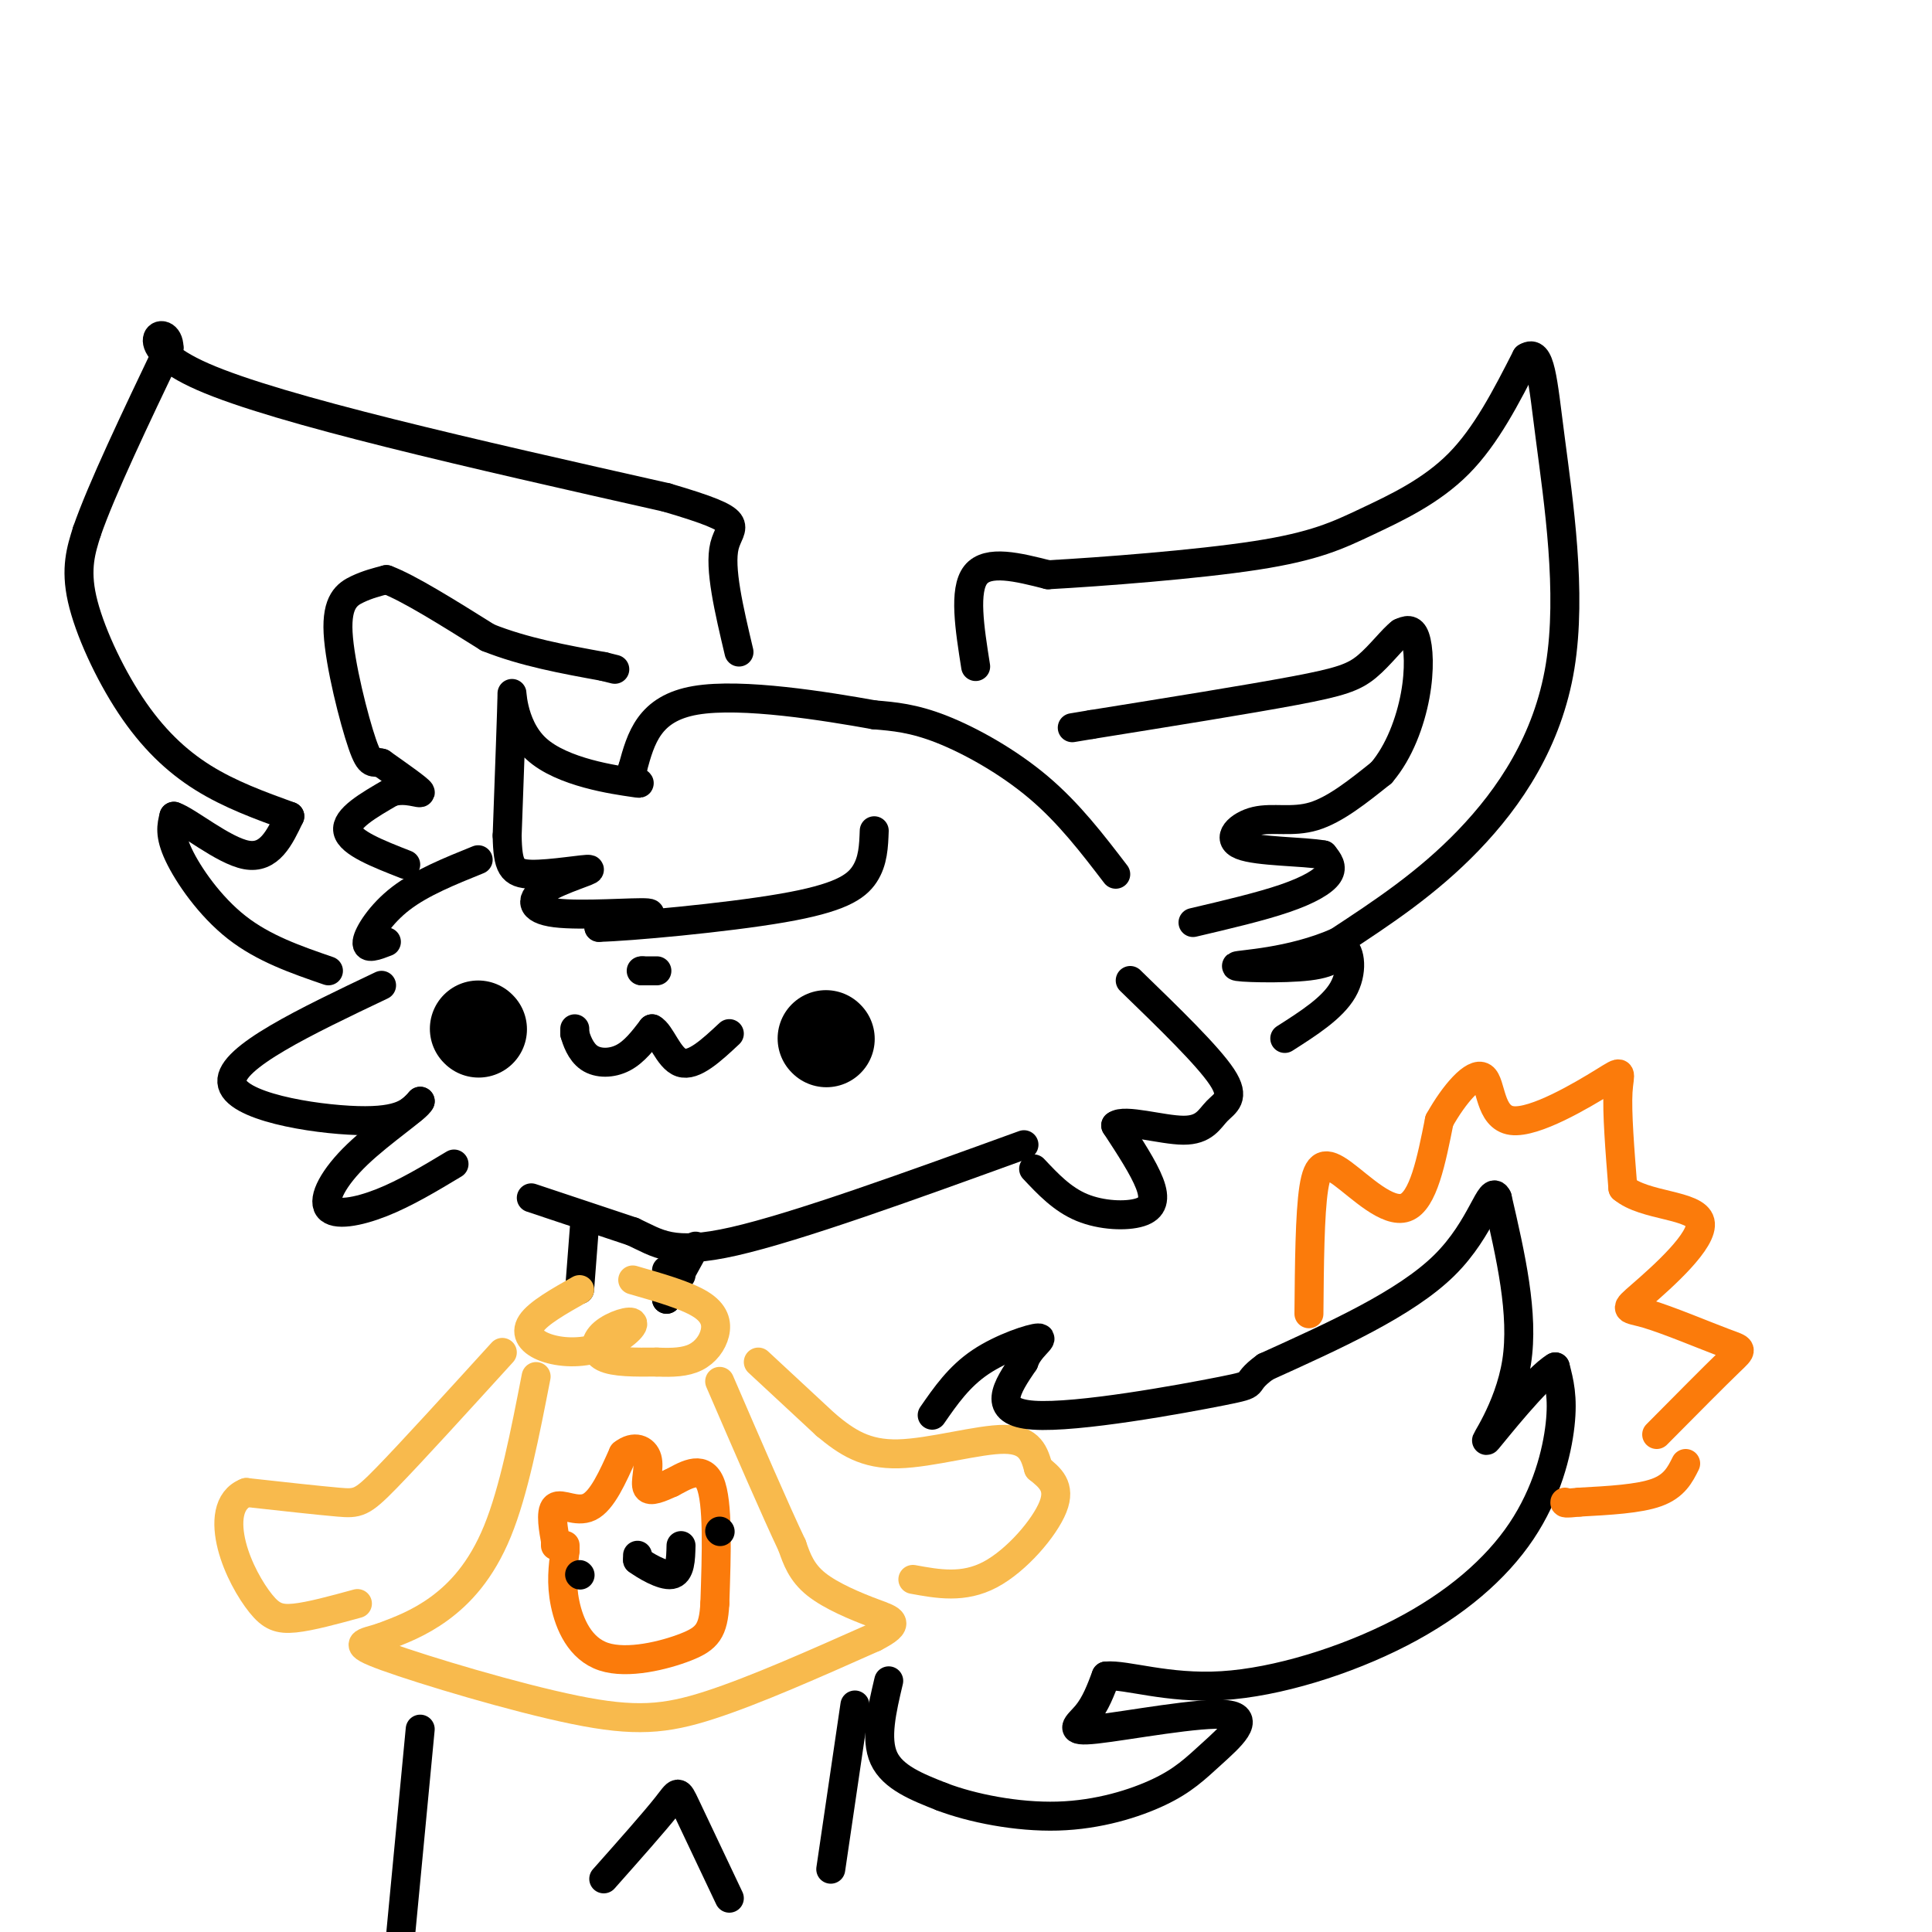<svg viewBox='0 0 400 400' version='1.1' xmlns='http://www.w3.org/2000/svg' xmlns:xlink='http://www.w3.org/1999/xlink'><g fill='none' stroke='rgb(0,0,0)' stroke-width='6' stroke-linecap='round' stroke-linejoin='round'><path d='M79,204c-15.689,7.467 -31.378,14.933 -31,20c0.378,5.067 16.822,7.733 26,8c9.178,0.267 11.089,-1.867 13,-4'/><path d='M87,228c-0.442,1.215 -8.046,6.254 -13,11c-4.954,4.746 -7.257,9.201 -6,11c1.257,1.799 6.073,0.943 11,-1c4.927,-1.943 9.963,-4.971 15,-8'/><path d='M110,248c0.000,0.000 21.000,7.000 21,7'/><path d='M131,255c5.267,2.422 7.933,4.978 21,2c13.067,-2.978 36.533,-11.489 60,-20'/><path d='M214,242c2.970,3.161 5.940,6.321 10,8c4.060,1.679 9.208,1.875 12,1c2.792,-0.875 3.226,-2.821 2,-6c-1.226,-3.179 -4.113,-7.589 -7,-12'/><path d='M231,233c1.740,-1.435 9.590,0.976 14,1c4.410,0.024 5.380,-2.340 7,-4c1.620,-1.660 3.892,-2.617 1,-7c-2.892,-4.383 -10.946,-12.191 -19,-20'/><path d='M231,181c-4.844,-6.333 -9.689,-12.667 -16,-18c-6.311,-5.333 -14.089,-9.667 -20,-12c-5.911,-2.333 -9.956,-2.667 -14,-3'/><path d='M181,148c-9.822,-1.756 -27.378,-4.644 -37,-3c-9.622,1.644 -11.311,7.822 -13,14'/><path d='M131,159c-0.876,3.002 3.435,3.506 0,3c-3.435,-0.506 -14.617,-2.021 -20,-7c-5.383,-4.979 -4.967,-13.423 -5,-11c-0.033,2.423 -0.517,15.711 -1,29'/><path d='M105,173c0.119,6.402 0.915,7.906 5,8c4.085,0.094 11.459,-1.221 12,-1c0.541,0.221 -5.752,1.977 -9,4c-3.248,2.023 -3.451,4.314 2,5c5.451,0.686 16.558,-0.233 19,0c2.442,0.233 -3.779,1.616 -10,3'/><path d='M124,192c6.060,-0.131 26.208,-1.958 38,-4c11.792,-2.042 15.226,-4.298 17,-7c1.774,-2.702 1.887,-5.851 2,-9'/><path d='M99,178c-5.889,2.378 -11.778,4.756 -16,8c-4.222,3.244 -6.778,7.356 -7,9c-0.222,1.644 1.889,0.822 4,0'/><path d='M68,201c-6.711,-2.311 -13.422,-4.622 -19,-9c-5.578,-4.378 -10.022,-10.822 -12,-15c-1.978,-4.178 -1.489,-6.089 -1,-8'/><path d='M36,169c2.778,0.889 10.222,7.111 15,8c4.778,0.889 6.889,-3.556 9,-8'/><path d='M60,169c-6.214,-2.256 -12.429,-4.512 -18,-8c-5.571,-3.488 -10.500,-8.208 -15,-15c-4.500,-6.792 -8.571,-15.655 -10,-22c-1.429,-6.345 -0.214,-10.173 1,-14'/><path d='M18,110c3.000,-8.667 10.000,-23.333 17,-38'/><path d='M35,72c-0.067,-5.689 -8.733,-0.911 7,6c15.733,6.911 55.867,15.956 96,25'/><path d='M138,103c17.467,5.133 13.133,5.467 12,10c-1.133,4.533 0.933,13.267 3,22'/><path d='M202,138c-1.250,-7.917 -2.500,-15.833 0,-19c2.500,-3.167 8.750,-1.583 15,0'/><path d='M217,119c10.923,-0.603 30.732,-2.110 43,-4c12.268,-1.890 16.995,-4.163 23,-7c6.005,-2.837 13.287,-6.239 19,-12c5.713,-5.761 9.856,-13.880 14,-22'/><path d='M316,74c2.960,-1.895 3.360,4.368 5,17c1.640,12.632 4.518,31.632 2,47c-2.518,15.368 -10.434,27.105 -19,36c-8.566,8.895 -17.783,14.947 -27,21'/><path d='M277,195c-9.738,4.333 -20.583,4.667 -21,5c-0.417,0.333 9.595,0.667 15,0c5.405,-0.667 6.202,-2.333 7,-4'/><path d='M278,196c1.622,0.933 2.178,5.267 0,9c-2.178,3.733 -7.089,6.867 -12,10'/><path d='M84,179c-5.750,-2.250 -11.500,-4.500 -12,-7c-0.500,-2.500 4.250,-5.250 9,-8'/><path d='M81,164c3.089,-0.978 6.311,0.578 6,0c-0.311,-0.578 -4.156,-3.289 -8,-6'/><path d='M79,158c-1.796,-0.577 -2.285,0.979 -4,-4c-1.715,-4.979 -4.654,-16.494 -5,-23c-0.346,-6.506 1.901,-8.002 4,-9c2.099,-0.998 4.049,-1.499 6,-2'/><path d='M80,120c4.500,1.667 12.750,6.833 21,12'/><path d='M101,132c7.500,3.000 15.750,4.500 24,6'/><path d='M125,138c4.000,1.000 2.000,0.500 0,0'/><path d='M247,191c7.000,-1.644 14.000,-3.289 19,-5c5.000,-1.711 8.000,-3.489 9,-5c1.000,-1.511 0.000,-2.756 -1,-4'/><path d='M274,177c-4.040,-0.756 -13.640,-0.646 -17,-2c-3.360,-1.354 -0.482,-4.172 3,-5c3.482,-0.828 7.566,0.335 12,-1c4.434,-1.335 9.217,-5.167 14,-9'/><path d='M286,160c3.714,-4.310 6.000,-10.583 7,-16c1.000,-5.417 0.714,-9.976 0,-12c-0.714,-2.024 -1.857,-1.512 -3,-1'/><path d='M290,131c-1.655,1.214 -4.292,4.750 -7,7c-2.708,2.250 -5.488,3.214 -15,5c-9.512,1.786 -25.756,4.393 -42,7'/><path d='M226,150c-7.000,1.167 -3.500,0.583 0,0'/></g>
<g fill='none' stroke='rgb(0,0,0)' stroke-width='20' stroke-linecap='round' stroke-linejoin='round'><path d='M99,213c0.000,0.000 0.100,0.100 0.1,0.1'/><path d='M171,215c0.000,0.000 0.100,0.100 0.1,0.1'/></g>
<g fill='none' stroke='rgb(0,0,0)' stroke-width='6' stroke-linecap='round' stroke-linejoin='round'><path d='M119,213c0.000,0.000 0.000,1.000 0,1'/><path d='M119,214c0.333,1.214 1.167,3.750 3,5c1.833,1.250 4.667,1.214 7,0c2.333,-1.214 4.167,-3.607 6,-6'/><path d='M135,213c1.822,0.889 3.378,6.111 6,7c2.622,0.889 6.311,-2.556 10,-6'/><path d='M136,201c0.000,0.000 -3.000,0.000 -3,0'/><path d='M133,201c-0.500,0.000 -0.250,0.000 0,0'/><path d='M121,254c0.000,0.000 -1.000,13.000 -1,13'/><path d='M138,263c0.000,0.000 0.100,0.100 0.1,0.1'/><path d='M141,264c0.000,0.000 -3.000,5.000 -3,5'/><path d='M138,269c0.500,-1.000 3.250,-6.000 6,-11'/></g>
<g fill='none' stroke='rgb(248,186,77)' stroke-width='6' stroke-linecap='round' stroke-linejoin='round'><path d='M120,267c-4.301,2.435 -8.602,4.869 -10,7c-1.398,2.131 0.108,3.958 3,5c2.892,1.042 7.170,1.299 11,0c3.830,-1.299 7.212,-4.152 7,-5c-0.212,-0.848 -4.019,0.310 -6,2c-1.981,1.690 -2.138,3.911 0,5c2.138,1.089 6.569,1.044 11,1'/><path d='M136,282c3.268,0.152 5.938,0.030 8,-1c2.062,-1.030 3.517,-2.970 4,-5c0.483,-2.030 -0.005,-4.152 -3,-6c-2.995,-1.848 -8.498,-3.424 -14,-5'/><path d='M111,285c-2.311,11.867 -4.622,23.733 -8,32c-3.378,8.267 -7.822,12.933 -12,16c-4.178,3.067 -8.089,4.533 -12,6'/><path d='M79,339c-3.656,1.196 -6.794,1.187 1,4c7.794,2.813 26.522,8.450 39,11c12.478,2.550 18.708,2.014 28,-1c9.292,-3.014 21.646,-8.507 34,-14'/><path d='M181,339c5.917,-3.036 3.708,-3.625 0,-5c-3.708,-1.375 -8.917,-3.536 -12,-6c-3.083,-2.464 -4.042,-5.232 -5,-8'/><path d='M164,320c-3.333,-7.000 -9.167,-20.500 -15,-34'/><path d='M104,280c-9.444,10.378 -18.889,20.756 -24,26c-5.111,5.244 -5.889,5.356 -10,5c-4.111,-0.356 -11.556,-1.178 -19,-2'/><path d='M51,309c-3.912,1.512 -4.193,6.292 -3,11c1.193,4.708 3.860,9.344 6,12c2.140,2.656 3.754,3.330 7,3c3.246,-0.330 8.123,-1.665 13,-3'/><path d='M157,282c0.000,0.000 14.000,13.000 14,13'/><path d='M171,295c4.333,3.619 8.167,6.167 15,6c6.833,-0.167 16.667,-3.048 22,-3c5.333,0.048 6.167,3.024 7,6'/><path d='M215,304c2.345,1.917 4.708,3.708 3,8c-1.708,4.292 -7.488,11.083 -13,14c-5.512,2.917 -10.756,1.958 -16,1'/></g>
<g fill='none' stroke='rgb(0,0,0)' stroke-width='6' stroke-linecap='round' stroke-linejoin='round'><path d='M87,358c0.000,0.000 -4.000,42.000 -4,42'/><path d='M125,389c5.244,-5.911 10.489,-11.822 13,-15c2.511,-3.178 2.289,-3.622 4,0c1.711,3.622 5.356,11.311 9,19'/><path d='M177,353c0.000,0.000 -5.000,34.000 -5,34'/></g>
<g fill='none' stroke='rgb(251,123,11)' stroke-width='6' stroke-linecap='round' stroke-linejoin='round'><path d='M115,320c0.000,0.000 0.000,-1.000 0,-1'/><path d='M115,319c-0.333,-1.869 -1.167,-6.042 0,-7c1.167,-0.958 4.333,1.298 7,0c2.667,-1.298 4.833,-6.149 7,-11'/><path d='M129,301c2.274,-1.845 4.458,-0.958 5,1c0.542,1.958 -0.560,4.988 0,6c0.560,1.012 2.780,0.006 5,-1'/><path d='M139,307c2.511,-1.267 6.289,-3.933 8,0c1.711,3.933 1.356,14.467 1,25'/><path d='M148,332c-0.301,5.644 -1.555,7.255 -6,9c-4.445,1.745 -12.081,3.624 -17,2c-4.919,-1.624 -7.120,-6.750 -8,-11c-0.880,-4.250 -0.440,-7.625 0,-11'/><path d='M117,321c0.000,-1.833 0.000,-0.917 0,0'/></g>
<g fill='none' stroke='rgb(0,0,0)' stroke-width='6' stroke-linecap='round' stroke-linejoin='round'><path d='M120,326c0.000,0.000 0.100,0.100 0.1,0.1'/><path d='M149,317c0.000,0.000 0.100,0.100 0.1,0.1'/><path d='M132,322c0.000,0.000 0.000,1.000 0,1'/><path d='M132,323c1.467,1.089 5.133,3.311 7,3c1.867,-0.311 1.933,-3.156 2,-6'/><path d='M184,348c-1.417,6.000 -2.833,12.000 -1,16c1.833,4.000 6.917,6.000 12,8'/><path d='M195,372c6.153,2.356 15.536,4.245 24,4c8.464,-0.245 16.010,-2.625 21,-5c4.990,-2.375 7.423,-4.747 11,-8c3.577,-3.253 8.299,-7.387 3,-8c-5.299,-0.613 -20.619,2.297 -27,3c-6.381,0.703 -3.823,-0.799 -2,-3c1.823,-2.201 2.912,-5.100 4,-8'/><path d='M229,347c4.180,-0.374 12.631,2.690 24,2c11.369,-0.690 25.656,-5.133 37,-11c11.344,-5.867 19.747,-13.156 25,-21c5.253,-7.844 7.358,-16.241 8,-22c0.642,-5.759 -0.179,-8.879 -1,-12'/><path d='M322,283c-3.726,2.083 -12.542,13.292 -14,15c-1.458,1.708 4.440,-6.083 6,-16c1.560,-9.917 -1.220,-21.958 -4,-34'/><path d='M310,248c-1.422,-3.111 -2.978,6.111 -11,14c-8.022,7.889 -22.511,14.444 -37,21'/><path d='M262,283c-5.464,3.952 -0.625,3.333 -9,5c-8.375,1.667 -29.964,5.619 -39,5c-9.036,-0.619 -5.518,-5.810 -2,-11'/><path d='M212,282c0.964,-3.000 4.375,-5.000 3,-5c-1.375,0.000 -7.536,2.000 -12,5c-4.464,3.000 -7.232,7.000 -10,11'/></g>
<g fill='none' stroke='rgb(251,123,11)' stroke-width='6' stroke-linecap='round' stroke-linejoin='round'><path d='M271,272c0.089,-10.333 0.179,-20.667 1,-26c0.821,-5.333 2.375,-5.667 6,-3c3.625,2.667 9.321,8.333 13,7c3.679,-1.333 5.339,-9.667 7,-18'/><path d='M298,232c3.054,-5.491 7.188,-10.217 9,-9c1.812,1.217 1.300,8.378 6,9c4.700,0.622 14.612,-5.294 19,-8c4.388,-2.706 3.254,-2.202 3,2c-0.254,4.202 0.373,12.101 1,20'/><path d='M336,246c4.458,3.809 15.104,3.332 16,7c0.896,3.668 -7.956,11.480 -12,15c-4.044,3.520 -3.280,2.748 1,4c4.280,1.252 12.075,4.529 16,6c3.925,1.471 3.978,1.134 1,4c-2.978,2.866 -8.989,8.933 -15,15'/><path d='M349,303c-1.167,2.333 -2.333,4.667 -6,6c-3.667,1.333 -9.833,1.667 -16,2'/><path d='M327,311c-3.167,0.333 -3.083,0.167 -3,0'/></g>
</svg>